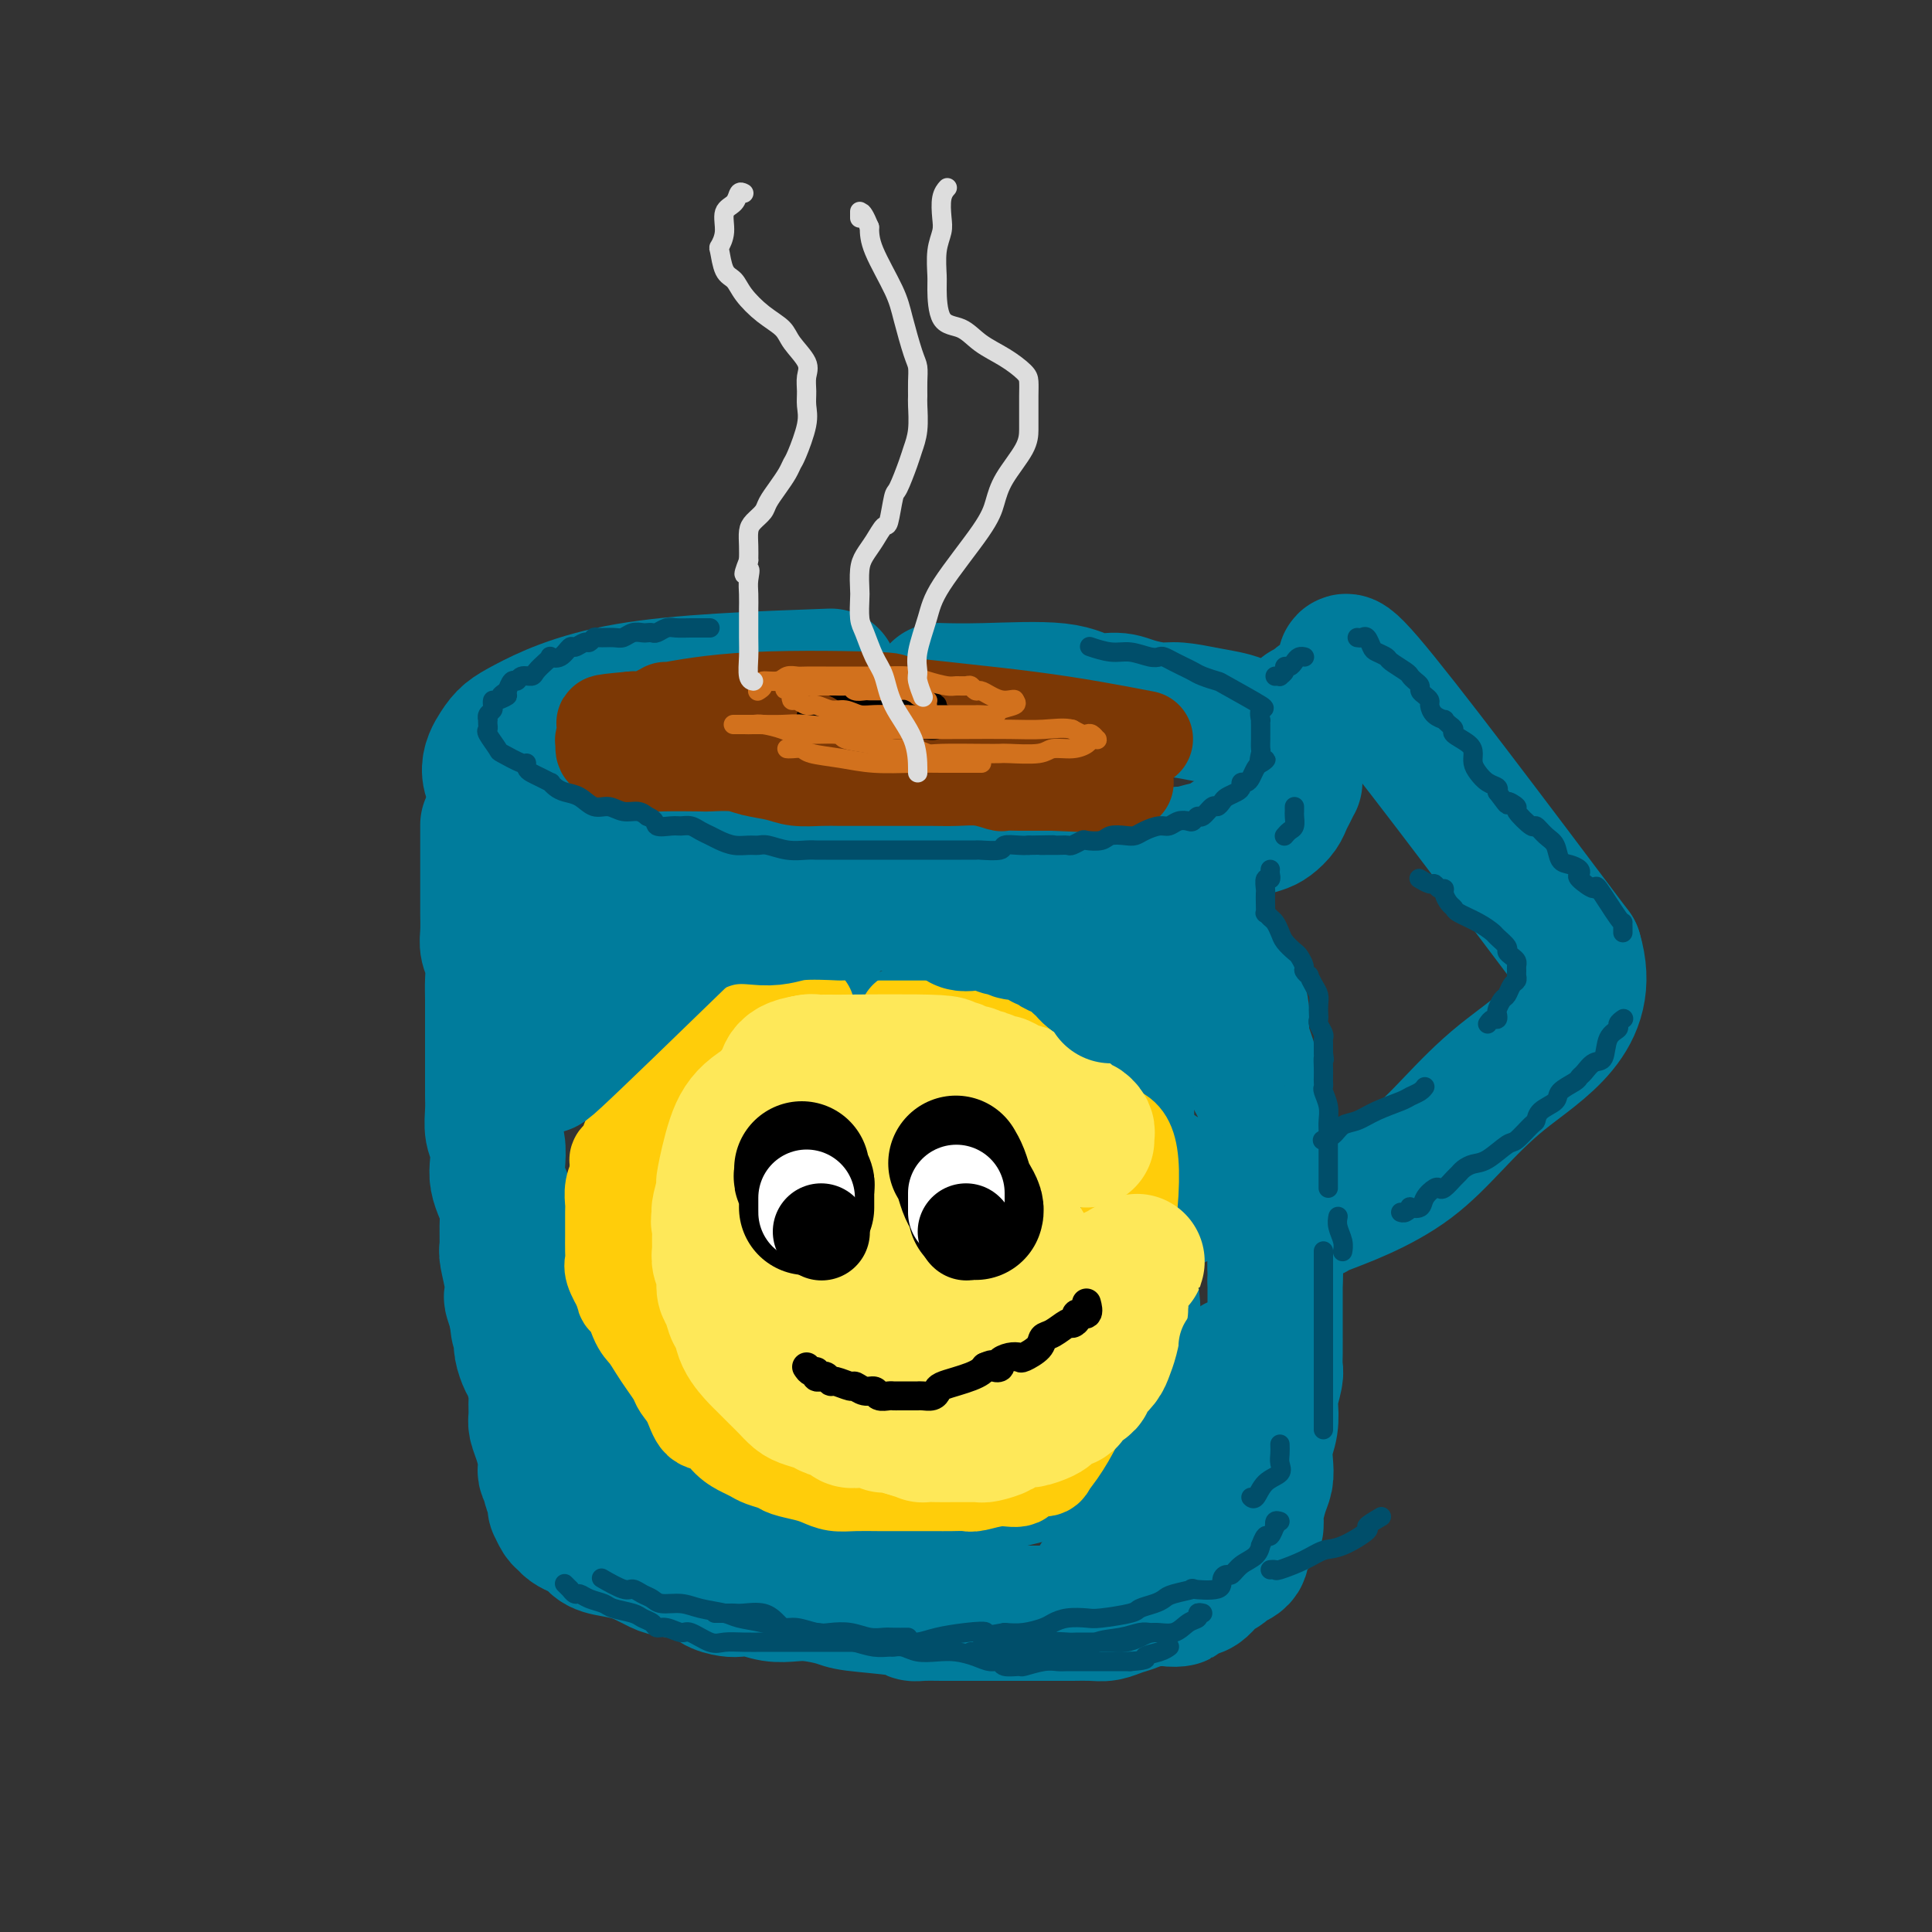 <svg viewBox='0 0 400 400' version='1.1' xmlns='http://www.w3.org/2000/svg' xmlns:xlink='http://www.w3.org/1999/xlink'><rect x="0" y="0" width="400" height="400" fill="#333333" stroke="none"/><g fill='none' stroke='rgb(0,124,156)' stroke-width='28' stroke-linecap='round' stroke-linejoin='round'><path d='M172,140c-15.515,0.558 -31.030,1.116 -42,3c-10.970,1.884 -17.395,5.093 -21,7c-3.605,1.907 -4.389,2.511 -6,5c-1.611,2.489 -4.049,6.862 4,11c8.049,4.138 26.585,8.039 35,10c8.415,1.961 6.707,1.980 5,2'/><path d='M147,178c8.633,2.084 10.215,1.295 11,1c0.785,-0.295 0.773,-0.094 2,0c1.227,0.094 3.691,0.082 6,0c2.309,-0.082 4.461,-0.232 7,0c2.539,0.232 5.463,0.847 9,1c3.537,0.153 7.685,-0.155 11,0c3.315,0.155 5.795,0.775 7,1c1.205,0.225 1.135,0.057 3,0c1.865,-0.057 5.665,-0.001 8,0c2.335,0.001 3.205,-0.052 5,0c1.795,0.052 4.515,0.208 6,0c1.485,-0.208 1.736,-0.782 4,-1c2.264,-0.218 6.541,-0.082 8,0c1.459,0.082 0.101,0.110 1,0c0.899,-0.110 4.056,-0.358 6,-1c1.944,-0.642 2.675,-1.676 3,-2c0.325,-0.324 0.243,0.064 1,0c0.757,-0.064 2.352,-0.581 4,-1c1.648,-0.419 3.347,-0.741 4,-1c0.653,-0.259 0.259,-0.453 1,-1c0.741,-0.547 2.618,-1.445 4,-2c1.382,-0.555 2.268,-0.767 3,-1c0.732,-0.233 1.310,-0.487 2,-1c0.690,-0.513 1.491,-1.286 2,-2c0.509,-0.714 0.725,-1.371 1,-2c0.275,-0.629 0.610,-1.232 1,-2c0.390,-0.768 0.837,-1.701 1,-2c0.163,-0.299 0.044,0.035 0,0c-0.044,-0.035 -0.013,-0.439 0,-1c0.013,-0.561 0.006,-1.281 0,-2'/><path d='M268,159c0.874,-2.423 -0.440,-2.480 -1,-3c-0.560,-0.520 -0.364,-1.501 -1,-2c-0.636,-0.499 -2.103,-0.515 -3,-1c-0.897,-0.485 -1.223,-1.440 -2,-2c-0.777,-0.560 -2.005,-0.724 -3,-1c-0.995,-0.276 -1.757,-0.665 -3,-1c-1.243,-0.335 -2.967,-0.616 -5,-1c-2.033,-0.384 -4.374,-0.871 -6,-1c-1.626,-0.129 -2.537,0.102 -4,0c-1.463,-0.102 -3.480,-0.535 -5,-1c-1.520,-0.465 -2.545,-0.962 -4,-1c-1.455,-0.038 -3.340,0.382 -5,0c-1.660,-0.382 -3.094,-1.566 -7,-2c-3.906,-0.434 -10.282,-0.117 -15,0c-4.718,0.117 -7.776,0.033 -9,0c-1.224,-0.033 -0.612,-0.017 0,0'/><path d='M101,171c0.000,-0.187 0.000,-0.374 0,0c-0.000,0.374 -0.000,1.310 0,2c0.000,0.690 0.000,1.132 0,2c-0.000,0.868 -0.000,2.160 0,3c0.000,0.840 0.000,1.229 0,2c-0.000,0.771 -0.001,1.925 0,3c0.001,1.075 0.004,2.072 0,3c-0.004,0.928 -0.015,1.788 0,3c0.015,1.212 0.057,2.777 0,4c-0.057,1.223 -0.211,2.105 0,3c0.211,0.895 0.789,1.804 1,3c0.211,1.196 0.057,2.680 0,4c-0.057,1.320 -0.015,2.474 0,4c0.015,1.526 0.004,3.422 0,5c-0.004,1.578 -0.002,2.838 0,5c0.002,2.162 0.004,5.224 0,7c-0.004,1.776 -0.015,2.264 0,3c0.015,0.736 0.056,1.719 0,3c-0.056,1.281 -0.208,2.860 0,4c0.208,1.140 0.778,1.841 1,3c0.222,1.159 0.098,2.777 0,4c-0.098,1.223 -0.170,2.051 0,3c0.170,0.949 0.580,2.019 1,3c0.420,0.981 0.848,1.872 1,3c0.152,1.128 0.027,2.491 0,4c-0.027,1.509 0.045,3.162 0,4c-0.045,0.838 -0.205,0.860 0,2c0.205,1.140 0.777,3.398 1,5c0.223,1.602 0.099,2.547 0,3c-0.099,0.453 -0.171,0.415 0,1c0.171,0.585 0.586,1.792 1,3'/><path d='M107,272c0.713,5.787 -0.006,1.254 0,0c0.006,-1.254 0.737,0.770 1,2c0.263,1.230 0.059,1.664 0,2c-0.059,0.336 0.026,0.573 0,1c-0.026,0.427 -0.165,1.044 0,2c0.165,0.956 0.633,2.252 1,3c0.367,0.748 0.634,0.948 1,2c0.366,1.052 0.833,2.955 1,4c0.167,1.045 0.034,1.232 0,2c-0.034,0.768 0.030,2.118 0,3c-0.030,0.882 -0.152,1.296 0,2c0.152,0.704 0.580,1.699 1,3c0.420,1.301 0.831,2.908 1,4c0.169,1.092 0.097,1.668 0,2c-0.097,0.332 -0.218,0.422 0,1c0.218,0.578 0.776,1.646 1,2c0.224,0.354 0.113,-0.006 0,0c-0.113,0.006 -0.227,0.378 0,1c0.227,0.622 0.796,1.494 1,2c0.204,0.506 0.044,0.646 0,1c-0.044,0.354 0.029,0.921 0,1c-0.029,0.079 -0.160,-0.329 0,0c0.160,0.329 0.609,1.397 1,2c0.391,0.603 0.722,0.743 1,1c0.278,0.257 0.503,0.632 1,1c0.497,0.368 1.266,0.728 2,1c0.734,0.272 1.434,0.454 2,1c0.566,0.546 0.999,1.455 2,2c1.001,0.545 2.572,0.727 4,1c1.428,0.273 2.714,0.636 4,1'/><path d='M132,322c3.287,1.639 3.503,1.735 4,2c0.497,0.265 1.273,0.698 3,1c1.727,0.302 4.404,0.472 6,1c1.596,0.528 2.110,1.413 3,2c0.890,0.587 2.156,0.875 3,1c0.844,0.125 1.266,0.085 2,0c0.734,-0.085 1.779,-0.216 3,0c1.221,0.216 2.617,0.779 4,1c1.383,0.221 2.752,0.100 4,0c1.248,-0.100 2.376,-0.181 4,0c1.624,0.181 3.746,0.623 5,1c1.254,0.377 1.641,0.690 4,1c2.359,0.310 6.692,0.619 9,1c2.308,0.381 2.592,0.834 3,1c0.408,0.166 0.940,0.044 2,0c1.060,-0.044 2.647,-0.012 4,0c1.353,0.012 2.473,0.003 4,0c1.527,-0.003 3.462,-0.001 5,0c1.538,0.001 2.677,0.000 4,0c1.323,-0.000 2.828,0.000 4,0c1.172,-0.000 2.011,-0.000 3,0c0.989,0.000 2.127,0.001 3,0c0.873,-0.001 1.483,-0.003 2,0c0.517,0.003 0.943,0.012 2,0c1.057,-0.012 2.744,-0.045 4,0c1.256,0.045 2.080,0.170 3,0c0.920,-0.170 1.937,-0.633 3,-1c1.063,-0.367 2.171,-0.637 3,-1c0.829,-0.363 1.380,-0.818 2,-1c0.620,-0.182 1.310,-0.091 2,0'/><path d='M239,331c8.347,-0.331 4.215,0.343 3,0c-1.215,-0.343 0.485,-1.703 2,-2c1.515,-0.297 2.843,0.467 4,0c1.157,-0.467 2.142,-2.167 3,-3c0.858,-0.833 1.589,-0.800 2,-1c0.411,-0.200 0.503,-0.633 1,-1c0.497,-0.367 1.399,-0.669 2,-1c0.601,-0.331 0.900,-0.693 1,-1c0.100,-0.307 0.002,-0.560 0,-1c-0.002,-0.440 0.091,-1.068 0,-1c-0.091,0.068 -0.365,0.831 0,0c0.365,-0.831 1.368,-3.254 2,-4c0.632,-0.746 0.891,0.187 1,0c0.109,-0.187 0.068,-1.494 0,-2c-0.068,-0.506 -0.163,-0.210 0,-1c0.163,-0.790 0.583,-2.664 1,-4c0.417,-1.336 0.830,-2.134 1,-3c0.170,-0.866 0.097,-1.801 0,-3c-0.097,-1.199 -0.218,-2.661 0,-4c0.218,-1.339 0.776,-2.556 1,-4c0.224,-1.444 0.112,-3.114 0,-4c-0.112,-0.886 -0.226,-0.987 0,-2c0.226,-1.013 0.793,-2.940 1,-4c0.207,-1.060 0.056,-1.255 0,-2c-0.056,-0.745 -0.015,-2.039 0,-3c0.015,-0.961 0.004,-1.587 0,-3c-0.004,-1.413 -0.001,-3.611 0,-5c0.001,-1.389 0.000,-1.968 0,-3c-0.000,-1.032 -0.000,-2.516 0,-4'/><path d='M264,265c0.309,-6.543 0.083,-2.400 0,-2c-0.083,0.400 -0.021,-2.944 0,-5c0.021,-2.056 0.002,-2.823 0,-4c-0.002,-1.177 0.015,-2.765 0,-4c-0.015,-1.235 -0.061,-2.118 0,-3c0.061,-0.882 0.228,-1.765 0,-3c-0.228,-1.235 -0.853,-2.824 -1,-4c-0.147,-1.176 0.183,-1.938 0,-3c-0.183,-1.062 -0.880,-2.422 -1,-4c-0.120,-1.578 0.336,-3.374 0,-5c-0.336,-1.626 -1.463,-3.084 -2,-4c-0.537,-0.916 -0.484,-1.292 -1,-3c-0.516,-1.708 -1.602,-4.750 -2,-6c-0.398,-1.250 -0.110,-0.708 0,-1c0.110,-0.292 0.041,-1.417 0,-2c-0.041,-0.583 -0.054,-0.622 0,-1c0.054,-0.378 0.175,-1.093 0,-2c-0.175,-0.907 -0.646,-2.005 -1,-3c-0.354,-0.995 -0.590,-1.885 -1,-3c-0.410,-1.115 -0.995,-2.454 -2,-4c-1.005,-1.546 -2.430,-3.299 -3,-4c-0.570,-0.701 -0.285,-0.351 0,0'/><path d='M240,190c-0.565,0.875 -1.129,1.750 -2,3c-0.871,1.250 -2.047,2.874 -3,4c-0.953,1.126 -1.683,1.754 -2,3c-0.317,1.246 -0.221,3.109 0,16c0.221,12.891 0.568,36.811 1,47c0.432,10.189 0.951,6.648 0,10c-0.951,3.352 -3.371,13.597 -4,18c-0.629,4.403 0.532,2.964 0,3c-0.532,0.036 -2.759,1.548 -1,4c1.759,2.452 7.502,5.843 -2,3c-9.502,-2.843 -34.251,-11.922 -59,-21'/><path d='M168,280c-9.833,-3.500 -4.917,-1.750 0,0'/><path d='M145,210c-1.547,3.027 -3.095,6.054 -4,9c-0.905,2.946 -1.169,5.812 -3,12c-1.831,6.188 -5.229,15.697 -7,24c-1.771,8.303 -1.915,15.401 -2,20c-0.085,4.599 -0.112,6.699 0,9c0.112,2.301 0.363,4.801 1,6c0.637,1.199 1.660,1.095 2,1c0.340,-0.095 -0.002,-0.180 0,0c0.002,0.180 0.347,0.625 1,0c0.653,-0.625 1.615,-2.322 2,-3c0.385,-0.678 0.192,-0.339 0,0'/><path d='M141,207c-0.257,1.302 -0.514,2.604 0,5c0.514,2.396 1.798,5.885 3,10c1.202,4.115 2.322,8.854 3,15c0.678,6.146 0.913,13.697 1,17c0.087,3.303 0.027,2.357 0,3c-0.027,0.643 -0.021,2.875 0,4c0.021,1.125 0.058,1.141 0,1c-0.058,-0.141 -0.212,-0.441 0,-2c0.212,-1.559 0.789,-4.377 1,-8c0.211,-3.623 0.057,-8.052 0,-11c-0.057,-2.948 -0.016,-4.414 0,-5c0.016,-0.586 0.008,-0.293 0,0'/><path d='M138,199c40.333,16.250 80.667,32.500 97,41c16.333,8.500 8.667,9.250 1,10'/><path d='M236,250c0.167,1.667 0.083,0.833 0,0'/><path d='M233,289c-3.652,3.656 -7.303,7.312 -9,9c-1.697,1.688 -1.439,1.409 -2,2c-0.561,0.591 -1.941,2.053 -3,3c-1.059,0.947 -1.797,1.378 -4,2c-2.203,0.622 -5.872,1.435 -8,2c-2.128,0.565 -2.717,0.882 -4,1c-1.283,0.118 -3.260,0.035 -4,0c-0.740,-0.035 -0.243,-0.024 -1,0c-0.757,0.024 -2.768,0.059 -4,0c-1.232,-0.059 -1.685,-0.212 -4,0c-2.315,0.212 -6.493,0.788 -9,1c-2.507,0.212 -3.345,0.059 -5,0c-1.655,-0.059 -4.129,-0.023 -6,0c-1.871,0.023 -3.140,0.033 -5,0c-1.860,-0.033 -4.311,-0.111 -6,0c-1.689,0.111 -2.616,0.410 -4,0c-1.384,-0.410 -3.225,-1.529 -5,-2c-1.775,-0.471 -3.485,-0.293 -5,-1c-1.515,-0.707 -2.837,-2.298 -4,-3c-1.163,-0.702 -2.168,-0.514 -3,-1c-0.832,-0.486 -1.491,-1.646 -2,-2c-0.509,-0.354 -0.868,0.097 -1,0c-0.132,-0.097 -0.038,-0.742 0,-1c0.038,-0.258 0.019,-0.129 0,0'/><path d='M266,153c0.083,0.021 0.166,0.041 0,0c-0.166,-0.041 -0.582,-0.144 0,-1c0.582,-0.856 2.163,-2.467 3,-3c0.837,-0.533 0.931,0.011 1,0c0.069,-0.011 0.111,-0.576 0,-1c-0.111,-0.424 -0.377,-0.708 0,-1c0.377,-0.292 1.397,-0.593 2,-1c0.603,-0.407 0.787,-0.920 1,-1c0.213,-0.080 0.453,0.273 1,0c0.547,-0.273 1.401,-1.173 2,-2c0.599,-0.827 0.944,-1.583 2,-1c1.056,0.583 2.823,2.503 2,0c-0.823,-2.503 -4.235,-9.429 3,-1c7.235,8.429 25.118,32.215 43,56'/><path d='M326,197c4.121,13.601 -7.075,19.605 -15,26c-7.925,6.395 -12.579,13.181 -19,18c-6.421,4.819 -14.610,7.670 -18,9c-3.390,1.330 -1.981,1.140 -2,1c-0.019,-0.140 -1.467,-0.230 -2,0c-0.533,0.230 -0.152,0.780 0,1c0.152,0.220 0.076,0.110 0,0'/></g>
<g fill='none' stroke='rgb(124,56,5)' stroke-width='20' stroke-linecap='round' stroke-linejoin='round'><path d='M237,153c-7.176,-1.377 -14.352,-2.753 -24,-4c-9.648,-1.247 -21.767,-2.363 -26,-3c-4.233,-0.637 -0.580,-0.795 -5,-1c-4.420,-0.205 -16.913,-0.458 -26,0c-9.087,0.458 -14.767,1.625 -17,2c-2.233,0.375 -1.018,-0.043 -1,0c0.018,0.043 -1.160,0.548 -2,1c-0.840,0.452 -1.342,0.853 -2,1c-0.658,0.147 -1.474,0.042 -2,0c-0.526,-0.042 -0.763,-0.021 -1,0'/><path d='M131,149c-8.813,0.781 -5.346,0.734 -4,1c1.346,0.266 0.571,0.845 0,1c-0.571,0.155 -0.938,-0.113 -1,0c-0.062,0.113 0.181,0.607 0,1c-0.181,0.393 -0.785,0.684 -1,1c-0.215,0.316 -0.041,0.658 0,1c0.041,0.342 -0.050,0.684 0,1c0.050,0.316 0.241,0.607 1,1c0.759,0.393 2.085,0.890 3,1c0.915,0.110 1.418,-0.166 2,0c0.582,0.166 1.244,0.776 2,1c0.756,0.224 1.607,0.063 4,0c2.393,-0.063 6.328,-0.028 8,0c1.672,0.028 1.082,0.050 2,0c0.918,-0.050 3.344,-0.171 5,0c1.656,0.171 2.543,0.634 4,1c1.457,0.366 3.484,0.634 5,1c1.516,0.366 2.523,0.830 4,1c1.477,0.170 3.426,0.046 5,0c1.574,-0.046 2.773,-0.012 4,0c1.227,0.012 2.484,0.004 4,0c1.516,-0.004 3.293,-0.002 5,0c1.707,0.002 3.344,0.004 5,0c1.656,-0.004 3.331,-0.015 5,0c1.669,0.015 3.333,0.057 5,0c1.667,-0.057 3.336,-0.211 5,0c1.664,0.211 3.321,0.789 4,1c0.679,0.211 0.378,0.057 1,0c0.622,-0.057 2.168,-0.015 3,0c0.832,0.015 0.952,0.004 2,0c1.048,-0.004 3.024,-0.002 5,0'/><path d='M218,162c13.705,0.619 5.469,0.166 3,0c-2.469,-0.166 0.831,-0.044 3,0c2.169,0.044 3.208,0.012 4,0c0.792,-0.012 1.336,-0.003 2,0c0.664,0.003 1.448,0.001 2,0c0.552,-0.001 0.872,-0.000 1,0c0.128,0.000 0.064,0.000 0,0'/></g>
<g fill='none' stroke='rgb(255,205,10)' stroke-width='20' stroke-linecap='round' stroke-linejoin='round'><path d='M167,209c-0.950,0.097 -1.900,0.194 -2,0c-0.100,-0.194 0.649,-0.680 -2,0c-2.649,0.680 -8.696,2.524 -14,5c-5.304,2.476 -9.865,5.583 -13,10c-3.135,4.417 -4.844,10.145 -6,13c-1.156,2.855 -1.760,2.838 -2,3c-0.240,0.162 -0.117,0.502 0,1c0.117,0.498 0.227,1.153 0,2c-0.227,0.847 -0.793,1.885 -1,3c-0.207,1.115 -0.056,2.309 0,3c0.056,0.691 0.015,0.881 0,2c-0.015,1.119 -0.006,3.166 0,4c0.006,0.834 0.007,0.456 0,1c-0.007,0.544 -0.023,2.012 0,3c0.023,0.988 0.083,1.497 0,2c-0.083,0.503 -0.309,1.001 0,2c0.309,0.999 1.155,2.500 2,4'/><path d='M129,267c0.440,3.210 0.540,0.736 1,1c0.460,0.264 1.279,3.268 2,5c0.721,1.732 1.344,2.193 2,3c0.656,0.807 1.345,1.961 2,3c0.655,1.039 1.277,1.964 2,3c0.723,1.036 1.548,2.184 2,3c0.452,0.816 0.533,1.300 1,2c0.467,0.700 1.322,1.616 2,3c0.678,1.384 1.179,3.235 2,4c0.821,0.765 1.962,0.442 3,1c1.038,0.558 1.973,1.995 3,3c1.027,1.005 2.146,1.579 3,2c0.854,0.421 1.443,0.690 2,1c0.557,0.310 1.083,0.660 2,1c0.917,0.340 2.226,0.669 3,1c0.774,0.331 1.013,0.663 2,1c0.987,0.337 2.721,0.679 4,1c1.279,0.321 2.104,0.622 3,1c0.896,0.378 1.863,0.833 3,1c1.137,0.167 2.443,0.045 4,0c1.557,-0.045 3.366,-0.012 5,0c1.634,0.012 3.093,0.004 5,0c1.907,-0.004 4.263,-0.006 6,0c1.737,0.006 2.854,0.018 4,0c1.146,-0.018 2.322,-0.065 3,0c0.678,0.065 0.857,0.242 2,0c1.143,-0.242 3.248,-0.905 5,-1c1.752,-0.095 3.150,0.377 4,0c0.850,-0.377 1.152,-1.601 2,-2c0.848,-0.399 2.242,0.029 3,0c0.758,-0.029 0.879,-0.514 1,-1'/><path d='M217,303c10.917,-12.619 16.208,-42.167 17,-56c0.792,-13.833 -2.917,-11.952 -6,-13c-3.083,-1.048 -5.542,-5.024 -8,-9'/><path d='M220,225c-5.085,-5.426 -10.799,-7.990 -16,-10c-5.201,-2.010 -9.889,-3.467 -12,-4c-2.111,-0.533 -1.645,-0.144 -2,0c-0.355,0.144 -1.530,0.041 -2,0c-0.470,-0.041 -0.235,-0.021 0,0'/></g>
<g fill='none' stroke='rgb(254,232,89)' stroke-width='28' stroke-linecap='round' stroke-linejoin='round'><path d='M225,236c-0.027,-0.341 -0.053,-0.683 0,-1c0.053,-0.317 0.187,-0.611 0,-1c-0.187,-0.389 -0.693,-0.873 -1,-1c-0.307,-0.127 -0.413,0.103 -1,0c-0.587,-0.103 -1.654,-0.539 -2,-1c-0.346,-0.461 0.028,-0.946 0,-1c-0.028,-0.054 -0.458,0.323 -1,0c-0.542,-0.323 -1.196,-1.344 -2,-2c-0.804,-0.656 -1.759,-0.946 -2,-1c-0.241,-0.054 0.231,0.126 0,0c-0.231,-0.126 -1.165,-0.560 -2,-1c-0.835,-0.440 -1.571,-0.887 -2,-1c-0.429,-0.113 -0.553,0.109 -1,0c-0.447,-0.109 -1.218,-0.550 -2,-1c-0.782,-0.450 -1.574,-0.909 -2,-1c-0.426,-0.091 -0.486,0.187 -1,0c-0.514,-0.187 -1.482,-0.839 -2,-1c-0.518,-0.161 -0.585,0.168 -1,0c-0.415,-0.168 -1.177,-0.833 -2,-1c-0.823,-0.167 -1.707,0.165 -2,0c-0.293,-0.165 0.004,-0.828 -1,-1c-1.004,-0.172 -3.309,0.146 -3,0c0.309,-0.146 3.231,-0.756 -1,-1c-4.231,-0.244 -15.616,-0.122 -27,0'/><path d='M167,220c-5.620,0.738 -4.172,3.084 -5,5c-0.828,1.916 -3.934,3.403 -6,5c-2.066,1.597 -3.093,3.304 -4,6c-0.907,2.696 -1.693,6.383 -2,8c-0.307,1.617 -0.134,1.165 0,1c0.134,-0.165 0.228,-0.045 0,1c-0.228,1.045 -0.780,3.013 -1,4c-0.220,0.987 -0.110,0.994 0,1'/><path d='M149,251c-0.464,2.727 -0.124,2.044 0,2c0.124,-0.044 0.034,0.551 0,1c-0.034,0.449 -0.010,0.753 0,1c0.010,0.247 0.006,0.436 0,1c-0.006,0.564 -0.016,1.502 0,2c0.016,0.498 0.056,0.557 0,1c-0.056,0.443 -0.208,1.272 0,2c0.208,0.728 0.777,1.355 1,2c0.223,0.645 0.102,1.308 0,2c-0.102,0.692 -0.184,1.412 0,2c0.184,0.588 0.635,1.044 1,2c0.365,0.956 0.646,2.412 1,3c0.354,0.588 0.781,0.308 1,1c0.219,0.692 0.229,2.356 1,4c0.771,1.644 2.304,3.269 3,4c0.696,0.731 0.557,0.567 1,1c0.443,0.433 1.468,1.464 2,2c0.532,0.536 0.569,0.577 1,1c0.431,0.423 1.255,1.227 2,2c0.745,0.773 1.412,1.516 2,2c0.588,0.484 1.099,0.708 2,1c0.901,0.292 2.194,0.653 3,1c0.806,0.347 1.125,0.680 2,1c0.875,0.320 2.305,0.626 3,1c0.695,0.374 0.656,0.818 1,1c0.344,0.182 1.070,0.104 2,0c0.930,-0.104 2.064,-0.234 3,0c0.936,0.234 1.675,0.832 2,1c0.325,0.168 0.236,-0.095 1,0c0.764,0.095 2.382,0.547 4,1'/><path d='M188,296c4.099,1.309 2.846,1.083 3,1c0.154,-0.083 1.715,-0.022 3,0c1.285,0.022 2.292,0.007 3,0c0.708,-0.007 1.115,-0.005 2,0c0.885,0.005 2.249,0.013 3,0c0.751,-0.013 0.891,-0.046 1,0c0.109,0.046 0.188,0.171 1,0c0.812,-0.171 2.357,-0.637 3,-1c0.643,-0.363 0.384,-0.622 1,-1c0.616,-0.378 2.108,-0.875 3,-1c0.892,-0.125 1.183,0.121 2,0c0.817,-0.121 2.160,-0.609 3,-1c0.840,-0.391 1.178,-0.686 1,-1c-0.178,-0.314 -0.871,-0.647 0,-1c0.871,-0.353 3.305,-0.725 4,-1c0.695,-0.275 -0.348,-0.454 0,-1c0.348,-0.546 2.086,-1.459 3,-2c0.914,-0.541 1.004,-0.711 1,-1c-0.004,-0.289 -0.103,-0.698 0,-1c0.103,-0.302 0.409,-0.497 1,-1c0.591,-0.503 1.469,-1.316 2,-2c0.531,-0.684 0.716,-1.241 1,-2c0.284,-0.759 0.667,-1.719 1,-3c0.333,-1.281 0.616,-2.883 1,-4c0.384,-1.117 0.867,-1.751 1,-2c0.133,-0.249 -0.086,-0.114 0,-1c0.086,-0.886 0.477,-2.794 0,-4c-0.477,-1.206 -1.821,-1.709 0,-3c1.821,-1.291 6.806,-3.369 0,0c-6.806,3.369 -25.403,12.184 -44,21'/><path d='M188,284c0.894,3.255 25.129,0.892 28,-11c2.871,-11.892 -15.622,-33.314 -28,-35c-12.378,-1.686 -18.641,16.364 -19,25c-0.359,8.636 5.186,7.857 8,8c2.814,0.143 2.898,1.208 4,2c1.102,0.792 3.224,1.310 4,2c0.776,0.690 0.208,1.554 0,1c-0.208,-0.554 -0.056,-2.524 0,-4c0.056,-1.476 0.015,-2.459 0,-4c-0.015,-1.541 -0.004,-3.640 0,-5c0.004,-1.360 0.001,-1.982 0,-3c-0.001,-1.018 -0.000,-2.434 0,-3c0.000,-0.566 0.000,-0.283 0,0'/><path d='M184,255c-0.789,-0.025 -1.578,-0.051 -3,0c-1.422,0.051 -3.478,0.177 -5,1c-1.522,0.823 -2.511,2.342 -4,4c-1.489,1.658 -3.479,3.453 -5,5c-1.521,1.547 -2.572,2.845 -3,4c-0.428,1.155 -0.234,2.166 0,3c0.234,0.834 0.508,1.489 1,2c0.492,0.511 1.202,0.877 2,1c0.798,0.123 1.682,0.001 4,0c2.318,-0.001 6.069,0.119 9,0c2.931,-0.119 5.043,-0.475 8,-1c2.957,-0.525 6.758,-1.218 10,-2c3.242,-0.782 5.926,-1.652 7,-2c1.074,-0.348 0.537,-0.174 0,0'/><path d='M207,230c-0.360,-0.298 -0.720,-0.595 -1,-1c-0.280,-0.405 -0.480,-0.917 -1,-1c-0.520,-0.083 -1.359,0.262 -2,0c-0.641,-0.262 -1.083,-1.132 -2,-2c-0.917,-0.868 -2.310,-1.735 -3,-2c-0.690,-0.265 -0.679,0.072 -1,0c-0.321,-0.072 -0.974,-0.555 -2,-1c-1.026,-0.445 -2.426,-0.854 -4,-1c-1.574,-0.146 -3.324,-0.029 -5,0c-1.676,0.029 -3.279,-0.031 -5,0c-1.721,0.031 -3.560,0.152 -5,0c-1.440,-0.152 -2.481,-0.578 -3,-1c-0.519,-0.422 -0.514,-0.838 -1,-1c-0.486,-0.162 -1.461,-0.068 -2,0c-0.539,0.068 -0.642,0.110 -1,0c-0.358,-0.110 -0.972,-0.371 -2,0c-1.028,0.371 -2.469,1.376 -4,3c-1.531,1.624 -3.153,3.868 -4,5c-0.847,1.132 -0.920,1.151 -2,3c-1.080,1.849 -3.166,5.528 -4,7c-0.834,1.472 -0.417,0.736 0,0'/></g>
<g fill='none' stroke='rgb(0,124,156)' stroke-width='28' stroke-linecap='round' stroke-linejoin='round'><path d='M124,185c-0.422,-0.089 -0.844,-0.178 -1,0c-0.156,0.178 -0.045,0.622 0,1c0.045,0.378 0.026,0.688 0,1c-0.026,0.312 -0.057,0.625 0,1c0.057,0.375 0.204,0.811 0,1c-0.204,0.189 -0.757,0.131 -1,0c-0.243,-0.131 -0.174,-0.335 0,0c0.174,0.335 0.453,1.208 0,2c-0.453,0.792 -1.638,1.504 -2,2c-0.362,0.496 0.099,0.776 0,1c-0.099,0.224 -0.758,0.392 -1,1c-0.242,0.608 -0.069,1.654 0,2c0.069,0.346 0.033,-0.010 0,0c-0.033,0.010 -0.061,0.384 0,1c0.061,0.616 0.213,1.474 0,2c-0.213,0.526 -0.792,0.721 -1,1c-0.208,0.279 -0.045,0.642 0,1c0.045,0.358 -0.026,0.712 0,1c0.026,0.288 0.151,0.511 0,1c-0.151,0.489 -0.576,1.245 -1,2c-0.424,0.755 -0.846,1.508 -1,2c-0.154,0.492 -0.041,0.723 0,1c0.041,0.277 0.011,0.599 0,1c-0.011,0.401 -0.003,0.881 0,1c0.003,0.119 0.001,-0.123 0,0c-0.001,0.123 -0.000,0.610 0,1c0.000,0.390 0.000,0.683 0,1c-0.000,0.317 -0.000,0.659 0,1'/><path d='M116,214c-1.470,4.671 -1.146,1.849 -1,1c0.146,-0.849 0.114,0.275 0,1c-0.114,0.725 -0.309,1.050 0,1c0.309,-0.050 1.122,-0.475 0,1c-1.122,1.475 -4.178,4.850 0,1c4.178,-3.850 15.589,-14.925 27,-26'/><path d='M142,193c7.520,-4.332 12.818,-3.161 16,-3c3.182,0.161 4.246,-0.689 7,-1c2.754,-0.311 7.198,-0.083 9,0c1.802,0.083 0.963,0.022 1,0c0.037,-0.022 0.949,-0.006 2,0c1.051,0.006 2.239,0.002 3,0c0.761,-0.002 1.094,-0.000 2,0c0.906,0.000 2.385,0.000 3,0c0.615,-0.000 0.367,-0.000 1,0c0.633,0.000 2.148,0.000 3,0c0.852,-0.000 1.043,-0.000 1,0c-0.043,0.000 -0.319,0.000 0,0c0.319,-0.000 1.234,-0.000 2,0c0.766,0.000 1.383,0.000 2,0'/><path d='M194,189c8.093,-0.586 2.325,-0.052 1,0c-1.325,0.052 1.794,-0.378 3,0c1.206,0.378 0.499,1.564 1,2c0.501,0.436 2.210,0.120 3,0c0.790,-0.120 0.659,-0.046 1,0c0.341,0.046 1.152,0.064 2,0c0.848,-0.064 1.731,-0.210 2,0c0.269,0.210 -0.078,0.774 0,1c0.078,0.226 0.580,0.113 1,0c0.420,-0.113 0.756,-0.226 1,0c0.244,0.226 0.394,0.792 1,1c0.606,0.208 1.668,0.060 2,0c0.332,-0.060 -0.065,-0.031 0,0c0.065,0.031 0.591,0.065 1,0c0.409,-0.065 0.701,-0.228 1,0c0.299,0.228 0.604,0.849 1,1c0.396,0.151 0.882,-0.167 1,0c0.118,0.167 -0.134,0.818 0,1c0.134,0.182 0.652,-0.106 1,0c0.348,0.106 0.527,0.607 1,1c0.473,0.393 1.241,0.680 2,1c0.759,0.320 1.510,0.673 2,1c0.490,0.327 0.719,0.626 1,1c0.281,0.374 0.614,0.821 1,1c0.386,0.179 0.825,0.089 1,0c0.175,-0.089 0.086,-0.178 0,0c-0.086,0.178 -0.167,0.622 0,1c0.167,0.378 0.584,0.689 1,1'/><path d='M226,202c1.823,1.148 0.880,0.019 1,0c0.120,-0.019 1.301,1.072 2,2c0.699,0.928 0.914,1.694 1,2c0.086,0.306 0.043,0.153 0,0'/></g>
<g fill='none' stroke='rgb(0,124,156)' stroke-width='20' stroke-linecap='round' stroke-linejoin='round'><path d='M224,325c-0.074,0.024 -0.147,0.047 0,0c0.147,-0.047 0.516,-0.166 1,-1c0.484,-0.834 1.083,-2.385 2,-3c0.917,-0.615 2.153,-0.295 3,-1c0.847,-0.705 1.305,-2.436 2,-3c0.695,-0.564 1.627,0.039 2,0c0.373,-0.039 0.187,-0.721 0,-1c-0.187,-0.279 -0.373,-0.157 0,0c0.373,0.157 1.307,0.348 2,0c0.693,-0.348 1.145,-1.233 2,-2c0.855,-0.767 2.113,-1.414 3,-2c0.887,-0.586 1.403,-1.112 2,-2c0.597,-0.888 1.273,-2.140 2,-3c0.727,-0.860 1.504,-1.330 2,-2c0.496,-0.670 0.711,-1.542 1,-2c0.289,-0.458 0.651,-0.503 1,-1c0.349,-0.497 0.686,-1.446 1,-2c0.314,-0.554 0.605,-0.712 1,-1c0.395,-0.288 0.894,-0.707 1,-1c0.106,-0.293 -0.182,-0.460 0,-1c0.182,-0.540 0.833,-1.454 1,-2c0.167,-0.546 -0.151,-0.725 0,-1c0.151,-0.275 0.773,-0.646 1,-1c0.227,-0.354 0.061,-0.690 0,-1c-0.061,-0.310 -0.016,-0.592 0,-1c0.016,-0.408 0.004,-0.940 0,-1c-0.004,-0.060 -0.001,0.351 0,0c0.001,-0.351 0.000,-1.465 0,-2c-0.000,-0.535 -0.000,-0.490 0,-1c0.000,-0.510 0.000,-1.574 0,-2c-0.000,-0.426 -0.000,-0.213 0,0'/><path d='M254,285c1.083,-3.745 0.290,-3.107 0,-3c-0.290,0.107 -0.078,-0.317 0,-1c0.078,-0.683 0.022,-1.624 0,-2c-0.022,-0.376 -0.011,-0.188 0,0'/></g>
<g fill='none' stroke='rgb(0,0,0)' stroke-width='28' stroke-linecap='round' stroke-linejoin='round'><path d='M166,242c0.030,0.331 0.061,0.663 0,1c-0.061,0.337 -0.212,0.681 0,1c0.212,0.319 0.789,0.614 1,1c0.211,0.386 0.057,0.864 0,1c-0.057,0.136 -0.015,-0.068 0,0c0.015,0.068 0.004,0.410 0,1c-0.004,0.590 -0.001,1.428 0,2c0.001,0.572 0.000,0.878 0,1c-0.000,0.122 -0.000,0.061 0,0'/><path d='M198,241c-0.089,-0.148 -0.178,-0.296 0,0c0.178,0.296 0.622,1.036 1,2c0.378,0.964 0.690,2.153 1,3c0.310,0.847 0.619,1.351 1,2c0.381,0.649 0.833,1.444 1,2c0.167,0.556 0.048,0.873 0,1c-0.048,0.127 -0.024,0.063 0,0'/></g>
<g fill='none' stroke='rgb(255,255,255)' stroke-width='20' stroke-linecap='round' stroke-linejoin='round'><path d='M167,248c0.000,0.299 0.000,0.598 0,1c0.000,0.402 0.000,0.906 0,1c0.000,0.094 0.000,-0.222 0,0c0.000,0.222 0.000,0.983 0,1c0.000,0.017 -0.000,-0.709 0,-1c0.000,-0.291 0.000,-0.145 0,0'/><path d='M198,247c0.000,0.332 0.000,0.663 0,1c0.000,0.337 0.000,0.678 0,1c0.000,0.322 0.000,0.625 0,1c0.000,0.375 0.000,0.821 0,1c0.000,0.179 0.000,0.089 0,0'/></g>
<g fill='none' stroke='rgb(0,0,0)' stroke-width='20' stroke-linecap='round' stroke-linejoin='round'><path d='M170,255c0.000,0.000 0.100,0.100 0.1,0.1'/><path d='M200,255c0.000,0.000 0.100,0.100 0.1,0.1'/></g>
<g fill='none' stroke='rgb(0,0,0)' stroke-width='6' stroke-linecap='round' stroke-linejoin='round'><path d='M167,283c0.303,0.452 0.606,0.905 1,1c0.394,0.095 0.880,-0.167 1,0c0.120,0.167 -0.125,0.762 0,1c0.125,0.238 0.618,0.121 1,0c0.382,-0.121 0.651,-0.244 1,0c0.349,0.244 0.779,0.854 1,1c0.221,0.146 0.234,-0.172 1,0c0.766,0.172 2.284,0.834 3,1c0.716,0.166 0.629,-0.166 1,0c0.371,0.166 1.198,0.829 2,1c0.802,0.171 1.577,-0.150 2,0c0.423,0.150 0.494,0.772 1,1c0.506,0.228 1.449,0.061 2,0c0.551,-0.061 0.711,-0.016 1,0c0.289,0.016 0.706,0.004 1,0c0.294,-0.004 0.464,-0.000 1,0c0.536,0.000 1.439,-0.003 2,0c0.561,0.003 0.779,0.012 1,0c0.221,-0.012 0.446,-0.045 1,0c0.554,0.045 1.436,0.167 2,0c0.564,-0.167 0.809,-0.622 1,-1c0.191,-0.378 0.327,-0.679 1,-1c0.673,-0.321 1.881,-0.663 3,-1c1.119,-0.337 2.147,-0.668 3,-1c0.853,-0.332 1.529,-0.666 2,-1c0.471,-0.334 0.735,-0.667 1,-1'/><path d='M204,283c2.088,-0.940 1.806,-0.291 2,0c0.194,0.291 0.862,0.223 1,0c0.138,-0.223 -0.254,-0.601 0,-1c0.254,-0.399 1.153,-0.818 2,-1c0.847,-0.182 1.643,-0.127 2,0c0.357,0.127 0.274,0.328 1,0c0.726,-0.328 2.260,-1.183 3,-2c0.740,-0.817 0.686,-1.595 1,-2c0.314,-0.405 0.996,-0.439 2,-1c1.004,-0.561 2.329,-1.651 3,-2c0.671,-0.349 0.688,0.043 1,0c0.312,-0.043 0.921,-0.520 1,-1c0.079,-0.480 -0.371,-0.964 0,-1c0.371,-0.036 1.561,0.375 2,0c0.439,-0.375 0.125,-1.536 0,-2c-0.125,-0.464 -0.063,-0.232 0,0'/></g>
<g fill='none' stroke='rgb(0,0,0)' stroke-width='4' stroke-linecap='round' stroke-linejoin='round'><path d='M167,148c-0.102,0.414 -0.204,0.828 0,1c0.204,0.172 0.715,0.102 1,0c0.285,-0.102 0.344,-0.238 1,0c0.656,0.238 1.908,0.848 3,1c1.092,0.152 2.023,-0.156 3,0c0.977,0.156 2.001,0.774 3,1c0.999,0.226 1.973,0.061 3,0c1.027,-0.061 2.107,-0.016 3,0c0.893,0.016 1.599,0.004 2,0c0.401,-0.004 0.497,0.001 1,0c0.503,-0.001 1.412,-0.008 2,0c0.588,0.008 0.854,0.030 1,0c0.146,-0.030 0.172,-0.112 1,0c0.828,0.112 2.457,0.418 3,0c0.543,-0.418 -0.001,-1.560 0,-2c0.001,-0.440 0.546,-0.178 1,0c0.454,0.178 0.816,0.273 1,0c0.184,-0.273 0.190,-0.914 0,-1c-0.190,-0.086 -0.576,0.383 -1,0c-0.424,-0.383 -0.887,-1.618 -1,-2c-0.113,-0.382 0.123,0.089 0,0c-0.123,-0.089 -0.607,-0.740 -1,-1c-0.393,-0.260 -0.697,-0.130 -1,0'/><path d='M192,145c-0.860,-0.614 -1.011,-0.151 -1,0c0.011,0.151 0.184,-0.012 0,0c-0.184,0.012 -0.726,0.199 -1,0c-0.274,-0.199 -0.279,-0.785 -1,-1c-0.721,-0.215 -2.156,-0.060 -3,0c-0.844,0.060 -1.095,0.027 -2,0c-0.905,-0.027 -2.463,-0.046 -4,0c-1.537,0.046 -3.051,0.157 -4,0c-0.949,-0.157 -1.332,-0.581 -2,-1c-0.668,-0.419 -1.619,-0.834 -2,-1c-0.381,-0.166 -0.190,-0.083 0,0'/></g>
<g fill='none' stroke='rgb(210,113,29)' stroke-width='4' stroke-linecap='round' stroke-linejoin='round'><path d='M192,146c-0.021,-0.452 -0.043,-0.905 0,-1c0.043,-0.095 0.149,0.167 0,0c-0.149,-0.167 -0.554,-0.763 -1,-1c-0.446,-0.237 -0.931,-0.116 -1,0c-0.069,0.116 0.280,0.227 0,0c-0.280,-0.227 -1.188,-0.793 -2,-1c-0.812,-0.207 -1.527,-0.055 -2,0c-0.473,0.055 -0.705,0.015 -1,0c-0.295,-0.015 -0.652,-0.004 -1,0c-0.348,0.004 -0.685,0.001 -1,0c-0.315,-0.001 -0.608,-0.001 -1,0c-0.392,0.001 -0.882,0.001 -1,0c-0.118,-0.001 0.137,-0.004 0,0c-0.137,0.004 -0.666,0.015 -1,0c-0.334,-0.015 -0.475,-0.057 -1,0c-0.525,0.057 -1.436,0.211 -2,0c-0.564,-0.211 -0.781,-0.789 -1,-1c-0.219,-0.211 -0.439,-0.057 -1,0c-0.561,0.057 -1.463,0.015 -2,0c-0.537,-0.015 -0.708,-0.004 -1,0c-0.292,0.004 -0.703,0.001 -1,0c-0.297,-0.001 -0.479,-0.001 -1,0c-0.521,0.001 -1.380,0.003 -2,0c-0.620,-0.003 -1.001,-0.011 -1,0c0.001,0.011 0.385,0.041 0,0c-0.385,-0.041 -1.539,-0.155 -2,0c-0.461,0.155 -0.231,0.577 0,1'/><path d='M165,143c-4.406,-0.507 -1.921,-0.275 -1,0c0.921,0.275 0.276,0.595 0,1c-0.276,0.405 -0.184,0.897 0,1c0.184,0.103 0.461,-0.184 1,0c0.539,0.184 1.341,0.838 2,1c0.659,0.162 1.176,-0.167 2,0c0.824,0.167 1.954,0.829 3,1c1.046,0.171 2.007,-0.150 3,0c0.993,0.150 2.017,0.772 3,1c0.983,0.228 1.924,0.061 3,0c1.076,-0.061 2.286,-0.016 3,0c0.714,0.016 0.933,0.004 1,0c0.067,-0.004 -0.018,-0.001 1,0c1.018,0.001 3.140,0.000 4,0c0.860,-0.000 0.456,-0.000 1,0c0.544,0.000 2.034,0.000 3,0c0.966,-0.000 1.408,-0.000 2,0c0.592,0.000 1.332,0.001 2,0c0.668,-0.001 1.262,-0.003 2,0c0.738,0.003 1.620,0.012 2,0c0.380,-0.012 0.256,-0.045 1,0c0.744,0.045 2.354,0.167 3,0c0.646,-0.167 0.328,-0.622 1,-1c0.672,-0.378 2.335,-0.679 3,-1c0.665,-0.321 0.333,-0.660 0,-1'/><path d='M210,145c0.319,-0.421 -0.885,0.027 -2,0c-1.115,-0.027 -2.143,-0.529 -3,-1c-0.857,-0.471 -1.542,-0.911 -2,-1c-0.458,-0.089 -0.687,0.173 -1,0c-0.313,-0.173 -0.709,-0.781 -1,-1c-0.291,-0.219 -0.477,-0.048 -1,0c-0.523,0.048 -1.383,-0.026 -2,0c-0.617,0.026 -0.992,0.150 -2,0c-1.008,-0.150 -2.650,-0.576 -4,-1c-1.350,-0.424 -2.406,-0.846 -4,-1c-1.594,-0.154 -3.724,-0.041 -5,0c-1.276,0.041 -1.697,0.011 -2,0c-0.303,-0.011 -0.488,-0.003 -1,0c-0.512,0.003 -1.352,0.001 -2,0c-0.648,-0.001 -1.104,0.000 -2,0c-0.896,-0.000 -2.232,-0.001 -3,0c-0.768,0.001 -0.967,0.004 -2,0c-1.033,-0.004 -2.901,-0.016 -4,0c-1.099,0.016 -1.428,0.060 -2,0c-0.572,-0.060 -1.386,-0.222 -2,0c-0.614,0.222 -1.026,0.830 -2,1c-0.974,0.170 -2.508,-0.099 -3,0c-0.492,0.099 0.060,0.565 0,1c-0.060,0.435 -0.731,0.839 -1,1c-0.269,0.161 -0.134,0.081 0,0'/><path d='M153,150c0.229,-0.006 0.458,-0.012 1,0c0.542,0.012 1.396,0.041 2,0c0.604,-0.041 0.957,-0.151 2,0c1.043,0.151 2.778,0.565 4,1c1.222,0.435 1.933,0.891 4,1c2.067,0.109 5.491,-0.130 7,0c1.509,0.130 1.104,0.627 2,1c0.896,0.373 3.092,0.622 5,1c1.908,0.378 3.529,0.886 5,1c1.471,0.114 2.794,-0.166 4,0c1.206,0.166 2.297,0.776 3,1c0.703,0.224 1.018,0.061 3,0c1.982,-0.061 5.632,-0.020 8,0c2.368,0.020 3.456,0.020 4,0c0.544,-0.020 0.545,-0.061 2,0c1.455,0.061 4.365,0.223 6,0c1.635,-0.223 1.997,-0.830 3,-1c1.003,-0.170 2.648,0.099 4,0c1.352,-0.099 2.412,-0.566 3,-1c0.588,-0.434 0.704,-0.834 1,-1c0.296,-0.166 0.771,-0.096 1,0c0.229,0.096 0.213,0.219 0,0c-0.213,-0.219 -0.624,-0.780 -1,-1c-0.376,-0.220 -0.717,-0.098 -1,0c-0.283,0.098 -0.510,0.171 -1,0c-0.490,-0.171 -1.245,-0.585 -2,-1'/><path d='M222,151c-1.519,-0.464 -3.816,-0.125 -6,0c-2.184,0.125 -4.256,0.034 -7,0c-2.744,-0.034 -6.159,-0.013 -9,0c-2.841,0.013 -5.108,0.018 -8,0c-2.892,-0.018 -6.409,-0.057 -9,0c-2.591,0.057 -4.255,0.211 -7,0c-2.745,-0.211 -6.571,-0.789 -9,-1c-2.429,-0.211 -3.460,-0.057 -5,0c-1.540,0.057 -3.588,0.015 -5,0c-1.412,-0.015 -2.188,-0.004 -3,0c-0.812,0.004 -1.661,0.001 -2,0c-0.339,-0.001 -0.170,-0.001 0,0'/><path d='M163,155c-0.059,-0.007 -0.118,-0.013 0,0c0.118,0.013 0.412,0.046 1,0c0.588,-0.046 1.472,-0.170 2,0c0.528,0.170 0.702,0.634 2,1c1.298,0.366 3.719,0.634 6,1c2.281,0.366 4.423,0.830 7,1c2.577,0.170 5.591,0.046 8,0c2.409,-0.046 4.213,-0.012 6,0c1.787,0.012 3.558,0.003 5,0c1.442,-0.003 2.555,-0.001 3,0c0.445,0.001 0.223,0.000 0,0'/></g>
<g fill='none' stroke='rgb(221,221,221)' stroke-width='4' stroke-linecap='round' stroke-linejoin='round'><path d='M154,40c-0.372,-0.192 -0.744,-0.384 -1,0c-0.256,0.384 -0.395,1.343 -1,2c-0.605,0.657 -1.677,1.013 -2,2c-0.323,0.987 0.102,2.606 0,4c-0.102,1.394 -0.730,2.564 -1,3c-0.270,0.436 -0.180,0.140 0,1c0.180,0.860 0.451,2.877 1,4c0.549,1.123 1.377,1.352 2,2c0.623,0.648 1.040,1.713 2,3c0.960,1.287 2.464,2.795 4,4c1.536,1.205 3.105,2.108 4,3c0.895,0.892 1.115,1.775 2,3c0.885,1.225 2.435,2.793 3,4c0.565,1.207 0.145,2.053 0,3c-0.145,0.947 -0.014,1.993 0,3c0.014,1.007 -0.090,1.974 0,3c0.090,1.026 0.372,2.112 0,4c-0.372,1.888 -1.399,4.579 -2,6c-0.601,1.421 -0.776,1.574 -1,2c-0.224,0.426 -0.497,1.125 -1,2c-0.503,0.875 -1.235,1.924 -2,3c-0.765,1.076 -1.564,2.178 -2,3c-0.436,0.822 -0.509,1.364 -1,2c-0.491,0.636 -1.400,1.366 -2,2c-0.600,0.634 -0.892,1.171 -1,2c-0.108,0.829 -0.031,1.951 0,3c0.031,1.049 0.015,2.024 0,3'/><path d='M155,116c-1.856,4.699 -0.497,2.446 0,2c0.497,-0.446 0.133,0.916 0,2c-0.133,1.084 -0.035,1.892 0,3c0.035,1.108 0.009,2.518 0,3c-0.009,0.482 0.001,0.038 0,1c-0.001,0.962 -0.014,3.330 0,5c0.014,1.670 0.055,2.644 0,4c-0.055,1.356 -0.207,3.096 0,4c0.207,0.904 0.773,0.973 1,1c0.227,0.027 0.113,0.014 0,0'/><path d='M190,160c-0.001,-0.023 -0.003,-0.047 0,0c0.003,0.047 0.009,0.163 0,-1c-0.009,-1.163 -0.033,-3.607 -1,-6c-0.967,-2.393 -2.876,-4.736 -4,-7c-1.124,-2.264 -1.464,-4.449 -2,-6c-0.536,-1.551 -1.268,-2.469 -2,-4c-0.732,-1.531 -1.465,-3.677 -2,-5c-0.535,-1.323 -0.873,-1.824 -1,-3c-0.127,-1.176 -0.042,-3.027 0,-4c0.042,-0.973 0.043,-1.067 0,-2c-0.043,-0.933 -0.128,-2.704 0,-4c0.128,-1.296 0.468,-2.117 1,-3c0.532,-0.883 1.255,-1.830 2,-3c0.745,-1.170 1.513,-2.565 2,-3c0.487,-0.435 0.694,0.089 1,-1c0.306,-1.089 0.713,-3.791 1,-5c0.287,-1.209 0.455,-0.926 1,-2c0.545,-1.074 1.467,-3.505 2,-5c0.533,-1.495 0.679,-2.056 1,-3c0.321,-0.944 0.819,-2.273 1,-4c0.181,-1.727 0.047,-3.851 0,-5c-0.047,-1.149 -0.005,-1.321 0,-2c0.005,-0.679 -0.027,-1.864 0,-3c0.027,-1.136 0.112,-2.221 0,-3c-0.112,-0.779 -0.422,-1.250 -1,-3c-0.578,-1.750 -1.423,-4.778 -2,-7c-0.577,-2.222 -0.886,-3.637 -2,-6c-1.114,-2.363 -3.033,-5.675 -4,-8c-0.967,-2.325 -0.984,-3.662 -1,-5'/><path d='M180,47c-2.000,-4.881 -2.000,-2.583 -2,-2c-0.000,0.583 0.000,-0.548 0,-1c0.000,-0.452 0.000,-0.226 0,0'/><path d='M196,39c0.111,-0.123 0.222,-0.247 0,0c-0.222,0.247 -0.777,0.864 -1,2c-0.223,1.136 -0.112,2.789 0,4c0.112,1.211 0.227,1.978 0,3c-0.227,1.022 -0.795,2.300 -1,4c-0.205,1.700 -0.048,3.824 0,5c0.048,1.176 -0.014,1.406 0,3c0.014,1.594 0.105,4.552 1,6c0.895,1.448 2.594,1.384 4,2c1.406,0.616 2.520,1.910 4,3c1.480,1.090 3.325,1.975 5,3c1.675,1.025 3.181,2.188 4,3c0.819,0.812 0.951,1.271 1,2c0.049,0.729 0.014,1.727 0,3c-0.014,1.273 -0.006,2.822 0,4c0.006,1.178 0.012,1.985 0,3c-0.012,1.015 -0.041,2.238 -1,4c-0.959,1.762 -2.847,4.065 -4,6c-1.153,1.935 -1.570,3.504 -2,5c-0.430,1.496 -0.871,2.919 -3,6c-2.129,3.081 -5.944,7.821 -8,11c-2.056,3.179 -2.351,4.796 -3,7c-0.649,2.204 -1.652,4.994 -2,7c-0.348,2.006 -0.042,3.228 0,4c0.042,0.772 -0.181,1.092 0,2c0.181,0.908 0.766,2.402 1,3c0.234,0.598 0.117,0.299 0,0'/></g>
<g fill='none' stroke='rgb(0,78,106)' stroke-width='4' stroke-linecap='round' stroke-linejoin='round'><path d='M147,130c-0.349,-0.001 -0.698,-0.001 -1,0c-0.302,0.001 -0.557,0.004 -1,0c-0.443,-0.004 -1.074,-0.015 -2,0c-0.926,0.015 -2.146,0.057 -3,0c-0.854,-0.057 -1.341,-0.211 -2,0c-0.659,0.211 -1.489,0.788 -2,1c-0.511,0.212 -0.704,0.061 -1,0c-0.296,-0.061 -0.697,-0.030 -1,0c-0.303,0.030 -0.508,0.061 -1,0c-0.492,-0.061 -1.269,-0.214 -2,0c-0.731,0.214 -1.414,0.793 -2,1c-0.586,0.207 -1.073,0.040 -2,0c-0.927,-0.040 -2.294,0.046 -3,0c-0.706,-0.046 -0.752,-0.225 -1,0c-0.248,0.225 -0.699,0.852 -1,1c-0.301,0.148 -0.452,-0.185 -1,0c-0.548,0.185 -1.491,0.886 -2,1c-0.509,0.114 -0.583,-0.360 -1,0c-0.417,0.360 -1.176,1.553 -2,2c-0.824,0.447 -1.711,0.148 -2,0c-0.289,-0.148 0.021,-0.146 0,0c-0.021,0.146 -0.373,0.436 -1,1c-0.627,0.564 -1.530,1.403 -2,2c-0.470,0.597 -0.508,0.952 -1,1c-0.492,0.048 -1.438,-0.211 -2,0c-0.562,0.211 -0.738,0.892 -1,1c-0.262,0.108 -0.609,-0.355 -1,0c-0.391,0.355 -0.826,1.530 -1,2c-0.174,0.470 -0.087,0.235 0,0'/><path d='M105,143c-2.834,1.864 -0.419,1.024 0,1c0.419,-0.024 -1.160,0.767 -2,1c-0.840,0.233 -0.943,-0.091 -1,0c-0.057,0.091 -0.068,0.598 0,1c0.068,0.402 0.214,0.699 0,1c-0.214,0.301 -0.789,0.606 -1,1c-0.211,0.394 -0.059,0.877 0,1c0.059,0.123 0.023,-0.114 0,0c-0.023,0.114 -0.034,0.578 0,1c0.034,0.422 0.114,0.800 0,1c-0.114,0.200 -0.423,0.221 0,1c0.423,0.779 1.577,2.317 2,3c0.423,0.683 0.116,0.512 1,1c0.884,0.488 2.960,1.636 4,2c1.040,0.364 1.043,-0.056 1,0c-0.043,0.056 -0.131,0.589 0,1c0.131,0.411 0.482,0.702 1,1c0.518,0.298 1.202,0.605 2,1c0.798,0.395 1.711,0.878 2,1c0.289,0.122 -0.047,-0.117 0,0c0.047,0.117 0.477,0.591 1,1c0.523,0.409 1.140,0.755 2,1c0.860,0.245 1.963,0.391 3,1c1.037,0.609 2.007,1.683 3,2c0.993,0.317 2.008,-0.121 3,0c0.992,0.121 1.959,0.802 3,1c1.041,0.198 2.154,-0.086 3,0c0.846,0.086 1.423,0.543 2,1'/><path d='M134,169c1.998,0.763 1.494,1.672 2,2c0.506,0.328 2.023,0.077 3,0c0.977,-0.077 1.416,0.021 2,0c0.584,-0.021 1.314,-0.159 2,0c0.686,0.159 1.328,0.617 2,1c0.672,0.383 1.374,0.691 2,1c0.626,0.309 1.177,0.618 2,1c0.823,0.382 1.917,0.838 3,1c1.083,0.162 2.156,0.029 3,0c0.844,-0.029 1.459,0.045 2,0c0.541,-0.045 1.010,-0.208 2,0c0.990,0.208 2.503,0.788 4,1c1.497,0.212 2.977,0.057 4,0c1.023,-0.057 1.589,-0.015 2,0c0.411,0.015 0.668,0.004 2,0c1.332,-0.004 3.740,-0.001 5,0c1.260,0.001 1.372,0.000 2,0c0.628,-0.000 1.773,-0.000 3,0c1.227,0.000 2.536,0.000 4,0c1.464,-0.000 3.083,-0.000 4,0c0.917,0.000 1.132,-0.000 2,0c0.868,0.000 2.387,0.000 3,0c0.613,-0.000 0.318,-0.000 1,0c0.682,0.000 2.341,0.001 3,0c0.659,-0.001 0.318,-0.004 1,0c0.682,0.004 2.389,0.015 3,0c0.611,-0.015 0.128,-0.057 1,0c0.872,0.057 3.100,0.211 4,0c0.900,-0.211 0.473,-0.788 1,-1c0.527,-0.212 2.008,-0.061 3,0c0.992,0.061 1.496,0.030 2,0'/><path d='M213,175c8.378,-0.154 4.324,-0.040 3,0c-1.324,0.040 0.083,0.007 1,0c0.917,-0.007 1.343,0.012 2,0c0.657,-0.012 1.545,-0.055 2,0c0.455,0.055 0.477,0.207 1,0c0.523,-0.207 1.547,-0.774 2,-1c0.453,-0.226 0.334,-0.112 1,0c0.666,0.112 2.117,0.224 3,0c0.883,-0.224 1.199,-0.782 2,-1c0.801,-0.218 2.087,-0.096 3,0c0.913,0.096 1.452,0.166 2,0c0.548,-0.166 1.106,-0.567 2,-1c0.894,-0.433 2.123,-0.900 3,-1c0.877,-0.100 1.401,0.165 2,0c0.599,-0.165 1.273,-0.760 2,-1c0.727,-0.240 1.508,-0.125 2,0c0.492,0.125 0.695,0.259 1,0c0.305,-0.259 0.712,-0.909 1,-1c0.288,-0.091 0.457,0.379 1,0c0.543,-0.379 1.458,-1.607 2,-2c0.542,-0.393 0.709,0.050 1,0c0.291,-0.050 0.704,-0.592 1,-1c0.296,-0.408 0.475,-0.683 1,-1c0.525,-0.317 1.398,-0.675 2,-1c0.602,-0.325 0.935,-0.615 1,-1c0.065,-0.385 -0.137,-0.863 0,-1c0.137,-0.137 0.614,0.066 1,0c0.386,-0.066 0.681,-0.402 1,-1c0.319,-0.598 0.663,-1.456 1,-2c0.337,-0.544 0.669,-0.772 1,-1'/><path d='M261,158c2.166,-1.742 0.580,-0.098 0,0c-0.580,0.098 -0.155,-1.350 0,-2c0.155,-0.650 0.042,-0.503 0,-1c-0.042,-0.497 -0.011,-1.638 0,-2c0.011,-0.362 0.003,0.056 0,0c-0.003,-0.056 -0.000,-0.587 0,-1c0.000,-0.413 -0.002,-0.707 0,-1c0.002,-0.293 0.007,-0.586 0,-1c-0.007,-0.414 -0.027,-0.948 0,-1c0.027,-0.052 0.101,0.379 0,0c-0.101,-0.379 -0.377,-1.569 0,-2c0.377,-0.431 1.405,-0.104 0,-1c-1.405,-0.896 -5.244,-3.014 -7,-4c-1.756,-0.986 -1.429,-0.841 -2,-1c-0.571,-0.159 -2.041,-0.621 -3,-1c-0.959,-0.379 -1.408,-0.676 -2,-1c-0.592,-0.324 -1.326,-0.674 -2,-1c-0.674,-0.326 -1.289,-0.627 -2,-1c-0.711,-0.373 -1.518,-0.817 -2,-1c-0.482,-0.183 -0.638,-0.105 -1,0c-0.362,0.105 -0.931,0.238 -2,0c-1.069,-0.238 -2.637,-0.847 -4,-1c-1.363,-0.153 -2.521,0.151 -4,0c-1.479,-0.151 -3.280,-0.757 -4,-1c-0.720,-0.243 -0.360,-0.121 0,0'/><path d='M264,140c0.455,-0.022 0.909,-0.044 1,0c0.091,0.044 -0.183,0.153 0,0c0.183,-0.153 0.822,-0.566 1,-1c0.178,-0.434 -0.106,-0.887 0,-1c0.106,-0.113 0.603,0.113 1,0c0.397,-0.113 0.695,-0.566 1,-1c0.305,-0.434 0.618,-0.848 1,-1c0.382,-0.152 0.834,-0.041 1,0c0.166,0.041 0.045,0.011 0,0c-0.045,-0.011 -0.013,-0.003 0,0c0.013,0.003 0.006,0.002 0,0'/><path d='M281,132c0.336,0.054 0.672,0.109 1,0c0.328,-0.109 0.649,-0.381 1,0c0.351,0.381 0.731,1.415 1,2c0.269,0.585 0.425,0.720 1,1c0.575,0.280 1.568,0.705 2,1c0.432,0.295 0.302,0.460 1,1c0.698,0.540 2.225,1.454 3,2c0.775,0.546 0.799,0.724 1,1c0.201,0.276 0.580,0.652 1,1c0.420,0.348 0.883,0.670 1,1c0.117,0.330 -0.110,0.669 0,1c0.110,0.331 0.559,0.653 1,1c0.441,0.347 0.874,0.719 1,1c0.126,0.281 -0.055,0.470 0,1c0.055,0.530 0.345,1.399 1,2c0.655,0.601 1.675,0.934 2,1c0.325,0.066 -0.046,-0.134 0,0c0.046,0.134 0.510,0.602 1,1c0.490,0.398 1.006,0.725 1,1c-0.006,0.275 -0.535,0.496 0,1c0.535,0.504 2.135,1.291 3,2c0.865,0.709 0.996,1.342 1,2c0.004,0.658 -0.118,1.342 0,2c0.118,0.658 0.475,1.290 1,2c0.525,0.710 1.218,1.499 2,2c0.782,0.501 1.652,0.715 2,1c0.348,0.285 0.174,0.643 0,1'/><path d='M310,164c2.949,3.953 1.822,2.336 2,2c0.178,-0.336 1.661,0.610 2,1c0.339,0.390 -0.466,0.225 0,1c0.466,0.775 2.204,2.491 3,3c0.796,0.509 0.650,-0.190 1,0c0.350,0.190 1.197,1.269 2,2c0.803,0.731 1.561,1.113 2,2c0.439,0.887 0.560,2.277 1,3c0.440,0.723 1.201,0.777 2,1c0.799,0.223 1.636,0.614 2,1c0.364,0.386 0.255,0.766 0,1c-0.255,0.234 -0.657,0.321 0,1c0.657,0.679 2.372,1.951 3,2c0.628,0.049 0.168,-1.126 1,0c0.832,1.126 2.955,4.554 4,6c1.045,1.446 1.012,0.909 1,1c-0.012,0.091 -0.003,0.809 0,1c0.003,0.191 0.001,-0.145 0,0c-0.001,0.145 -0.000,0.770 0,1c0.000,0.230 0.000,0.066 0,0c-0.000,-0.066 -0.000,-0.033 0,0'/><path d='M336,211c0.128,-0.091 0.256,-0.182 0,0c-0.256,0.182 -0.898,0.635 -1,1c-0.102,0.365 0.334,0.640 0,1c-0.334,0.360 -1.438,0.803 -2,2c-0.562,1.197 -0.582,3.146 -1,4c-0.418,0.854 -1.233,0.613 -2,1c-0.767,0.387 -1.485,1.402 -2,2c-0.515,0.598 -0.828,0.779 -1,1c-0.172,0.221 -0.203,0.483 -1,1c-0.797,0.517 -2.358,1.288 -3,2c-0.642,0.712 -0.364,1.365 -1,2c-0.636,0.635 -2.185,1.253 -3,2c-0.815,0.747 -0.896,1.622 -1,2c-0.104,0.378 -0.230,0.258 -1,1c-0.770,0.742 -2.185,2.345 -3,3c-0.815,0.655 -1.031,0.361 -2,1c-0.969,0.639 -2.693,2.212 -4,3c-1.307,0.788 -2.199,0.793 -3,1c-0.801,0.207 -1.510,0.616 -2,1c-0.490,0.384 -0.760,0.742 -1,1c-0.240,0.258 -0.450,0.414 -1,1c-0.550,0.586 -1.442,1.600 -2,2c-0.558,0.400 -0.784,0.184 -1,0c-0.216,-0.184 -0.421,-0.338 -1,0c-0.579,0.338 -1.531,1.166 -2,2c-0.469,0.834 -0.455,1.674 -1,2c-0.545,0.326 -1.649,0.140 -2,0c-0.351,-0.140 0.050,-0.233 0,0c-0.050,0.233 -0.552,0.794 -1,1c-0.448,0.206 -0.842,0.059 -1,0c-0.158,-0.059 -0.079,-0.029 0,0'/><path d='M278,259c0.008,-0.041 0.016,-0.081 0,0c-0.016,0.081 -0.057,0.284 0,0c0.057,-0.284 0.211,-1.056 0,-2c-0.211,-0.944 -0.788,-2.062 -1,-3c-0.212,-0.938 -0.061,-1.697 0,-2c0.061,-0.303 0.030,-0.152 0,0'/><path d='M274,236c-0.184,0.057 -0.368,0.115 0,0c0.368,-0.115 1.289,-0.402 2,-1c0.711,-0.598 1.212,-1.508 2,-2c0.788,-0.492 1.864,-0.565 3,-1c1.136,-0.435 2.333,-1.230 4,-2c1.667,-0.770 3.806,-1.513 5,-2c1.194,-0.487 1.444,-0.718 2,-1c0.556,-0.282 1.419,-0.614 2,-1c0.581,-0.386 0.880,-0.824 1,-1c0.120,-0.176 0.060,-0.088 0,0'/><path d='M308,212c0.311,-0.449 0.622,-0.898 1,-1c0.378,-0.102 0.822,0.142 1,0c0.178,-0.142 0.089,-0.672 0,-1c-0.089,-0.328 -0.178,-0.455 0,-1c0.178,-0.545 0.622,-1.508 1,-2c0.378,-0.492 0.690,-0.513 1,-1c0.310,-0.487 0.619,-1.440 1,-2c0.381,-0.560 0.835,-0.727 1,-1c0.165,-0.273 0.042,-0.650 0,-1c-0.042,-0.350 -0.001,-0.671 0,-1c0.001,-0.329 -0.036,-0.664 0,-1c0.036,-0.336 0.146,-0.671 0,-1c-0.146,-0.329 -0.549,-0.651 -1,-1c-0.451,-0.349 -0.952,-0.726 -1,-1c-0.048,-0.274 0.355,-0.444 0,-1c-0.355,-0.556 -1.467,-1.497 -2,-2c-0.533,-0.503 -0.485,-0.568 -1,-1c-0.515,-0.432 -1.592,-1.233 -3,-2c-1.408,-0.767 -3.147,-1.502 -4,-2c-0.853,-0.498 -0.820,-0.759 -1,-1c-0.180,-0.241 -0.573,-0.461 -1,-1c-0.427,-0.539 -0.887,-1.397 -1,-2c-0.113,-0.603 0.120,-0.950 0,-1c-0.120,-0.050 -0.593,0.196 -1,0c-0.407,-0.196 -0.748,-0.836 -1,-1c-0.252,-0.164 -0.414,0.148 -1,0c-0.586,-0.148 -1.596,-0.757 -2,-1c-0.404,-0.243 -0.202,-0.122 0,0'/><path d='M268,167c0.006,0.364 0.012,0.728 0,1c-0.012,0.272 -0.042,0.451 0,1c0.042,0.549 0.156,1.467 0,2c-0.156,0.533 -0.580,0.682 -1,1c-0.420,0.318 -0.834,0.805 -1,1c-0.166,0.195 -0.083,0.097 0,0'/><path d='M263,180c-0.030,0.294 -0.061,0.589 0,1c0.061,0.411 0.212,0.939 0,1c-0.212,0.061 -0.789,-0.344 -1,0c-0.211,0.344 -0.057,1.436 0,2c0.057,0.564 0.018,0.599 0,1c-0.018,0.401 -0.016,1.167 0,2c0.016,0.833 0.046,1.732 0,2c-0.046,0.268 -0.168,-0.094 0,0c0.168,0.094 0.626,0.645 1,1c0.374,0.355 0.663,0.514 1,1c0.337,0.486 0.721,1.300 1,2c0.279,0.700 0.452,1.286 1,2c0.548,0.714 1.471,1.554 2,2c0.529,0.446 0.663,0.496 1,1c0.337,0.504 0.878,1.461 1,2c0.122,0.539 -0.174,0.658 0,1c0.174,0.342 0.817,0.906 1,1c0.183,0.094 -0.095,-0.284 0,0c0.095,0.284 0.562,1.228 1,2c0.438,0.772 0.849,1.372 1,2c0.151,0.628 0.044,1.285 0,2c-0.044,0.715 -0.026,1.487 0,2c0.026,0.513 0.060,0.767 0,1c-0.060,0.233 -0.212,0.444 0,1c0.212,0.556 0.789,1.459 1,2c0.211,0.541 0.057,0.722 0,1c-0.057,0.278 -0.015,0.652 0,1c0.015,0.348 0.004,0.671 0,1c-0.004,0.329 -0.002,0.665 0,1'/><path d='M274,218c0.309,2.300 0.083,1.050 0,1c-0.083,-0.050 -0.023,1.098 0,2c0.023,0.902 0.010,1.557 0,2c-0.010,0.443 -0.017,0.675 0,1c0.017,0.325 0.057,0.744 0,1c-0.057,0.256 -0.211,0.347 0,1c0.211,0.653 0.789,1.866 1,3c0.211,1.134 0.057,2.189 0,3c-0.057,0.811 -0.015,1.379 0,2c0.015,0.621 0.004,1.294 0,2c-0.004,0.706 -0.001,1.443 0,2c0.001,0.557 0.000,0.933 0,2c-0.000,1.067 -0.000,2.826 0,4c0.000,1.174 0.000,1.764 0,2c-0.000,0.236 -0.000,0.118 0,0'/><path d='M274,259c0.000,0.225 0.000,0.450 0,1c0.000,0.550 0.000,1.427 0,2c0.000,0.573 0.000,0.844 0,1c0.000,0.156 0.000,0.198 0,1c0.000,0.802 0.000,2.365 0,3c0.000,0.635 0.000,0.343 0,1c0.000,0.657 0.000,2.264 0,3c0.000,0.736 0.000,0.601 0,2c0.000,1.399 0.000,4.333 0,6c0.000,1.667 0.000,2.066 0,3c0.000,0.934 0.000,2.404 0,3c0.000,0.596 0.000,0.317 0,1c0.000,0.683 0.000,2.330 0,3c0.000,0.670 0.000,0.365 0,1c0.000,0.635 -0.000,2.209 0,3c0.000,0.791 -0.000,0.800 0,1c0.000,0.200 -0.000,0.590 0,1c0.000,0.410 -0.000,0.841 0,1c0.000,0.159 0.000,0.045 0,0c0.000,-0.045 0.000,-0.023 0,0'/><path d='M265,315c-0.416,-0.131 -0.832,-0.261 -1,0c-0.168,0.261 -0.087,0.915 0,1c0.087,0.085 0.181,-0.399 0,0c-0.181,0.399 -0.638,1.682 -1,2c-0.362,0.318 -0.628,-0.330 -1,0c-0.372,0.330 -0.849,1.637 -1,2c-0.151,0.363 0.023,-0.219 0,0c-0.023,0.219 -0.245,1.237 -1,2c-0.755,0.763 -2.043,1.270 -3,2c-0.957,0.730 -1.583,1.684 -2,2c-0.417,0.316 -0.626,-0.007 -1,0c-0.374,0.007 -0.912,0.345 -1,1c-0.088,0.655 0.275,1.629 -1,2c-1.275,0.371 -4.189,0.141 -5,0c-0.811,-0.141 0.479,-0.192 0,0c-0.479,0.192 -2.729,0.629 -4,1c-1.271,0.371 -1.562,0.678 -2,1c-0.438,0.322 -1.022,0.661 -2,1c-0.978,0.339 -2.351,0.678 -3,1c-0.649,0.322 -0.572,0.625 -2,1c-1.428,0.375 -4.359,0.821 -6,1c-1.641,0.179 -1.993,0.090 -3,0c-1.007,-0.090 -2.670,-0.182 -4,0c-1.330,0.182 -2.325,0.636 -3,1c-0.675,0.364 -1.028,0.636 -2,1c-0.972,0.364 -2.563,0.818 -4,1c-1.437,0.182 -2.718,0.091 -4,0'/><path d='M208,338c-7.554,1.404 -4.439,0.415 -4,0c0.439,-0.415 -1.798,-0.255 -4,0c-2.202,0.255 -4.367,0.604 -6,1c-1.633,0.396 -2.733,0.838 -4,1c-1.267,0.162 -2.702,0.043 -4,0c-1.298,-0.043 -2.461,-0.012 -4,0c-1.539,0.012 -3.455,0.003 -5,0c-1.545,-0.003 -2.720,-0.001 -4,0c-1.280,0.001 -2.666,0.000 -4,0c-1.334,-0.000 -2.615,-0.001 -4,0c-1.385,0.001 -2.872,0.002 -4,0c-1.128,-0.002 -1.895,-0.008 -3,0c-1.105,0.008 -2.546,0.031 -4,0c-1.454,-0.031 -2.921,-0.118 -4,0c-1.079,0.118 -1.771,0.439 -3,0c-1.229,-0.439 -2.997,-1.637 -4,-2c-1.003,-0.363 -1.242,0.110 -2,0c-0.758,-0.110 -2.035,-0.803 -3,-1c-0.965,-0.197 -1.617,0.102 -2,0c-0.383,-0.102 -0.496,-0.605 -1,-1c-0.504,-0.395 -1.398,-0.683 -2,-1c-0.602,-0.317 -0.910,-0.663 -2,-1c-1.090,-0.337 -2.960,-0.663 -4,-1c-1.040,-0.337 -1.249,-0.683 -2,-1c-0.751,-0.317 -2.042,-0.606 -3,-1c-0.958,-0.394 -1.581,-0.894 -2,-1c-0.419,-0.106 -0.634,0.182 -1,0c-0.366,-0.182 -0.881,-0.832 -1,-1c-0.119,-0.168 0.160,0.147 0,0c-0.160,-0.147 -0.760,-0.756 -1,-1c-0.240,-0.244 -0.120,-0.122 0,0'/><path d='M148,334c0.334,0.000 0.668,0.000 1,0c0.332,-0.000 0.662,-0.002 1,0c0.338,0.002 0.685,0.006 1,0c0.315,-0.006 0.599,-0.022 1,0c0.401,0.022 0.918,0.082 2,0c1.082,-0.082 2.729,-0.306 4,0c1.271,0.306 2.167,1.142 3,2c0.833,0.858 1.605,1.736 3,2c1.395,0.264 3.414,-0.087 5,0c1.586,0.087 2.739,0.612 4,1c1.261,0.388 2.630,0.639 4,1c1.370,0.361 2.739,0.833 4,1c1.261,0.167 2.413,0.031 3,0c0.587,-0.031 0.610,0.044 1,0c0.390,-0.044 1.147,-0.205 2,0c0.853,0.205 1.803,0.777 3,1c1.197,0.223 2.640,0.097 4,0c1.360,-0.097 2.638,-0.166 4,0c1.362,0.166 2.807,0.566 4,1c1.193,0.434 2.134,0.902 3,1c0.866,0.098 1.656,-0.174 2,0c0.344,0.174 0.242,0.793 1,1c0.758,0.207 2.375,0.003 3,0c0.625,-0.003 0.256,0.195 1,0c0.744,-0.195 2.599,-0.784 4,-1c1.401,-0.216 2.348,-0.058 3,0c0.652,0.058 1.010,0.015 2,0c0.990,-0.015 2.613,-0.004 4,0c1.387,0.004 2.539,0.001 4,0c1.461,-0.001 3.230,-0.001 5,0'/><path d='M234,344c4.552,-0.337 2.931,-0.678 3,-1c0.069,-0.322 1.826,-0.625 3,-1c1.174,-0.375 1.764,-0.821 2,-1c0.236,-0.179 0.118,-0.089 0,0'/><path d='M249,334c-0.466,-0.100 -0.933,-0.199 -1,0c-0.067,0.199 0.264,0.697 0,1c-0.264,0.303 -1.123,0.411 -2,1c-0.877,0.589 -1.771,1.661 -3,2c-1.229,0.339 -2.792,-0.053 -4,0c-1.208,0.053 -2.061,0.550 -3,1c-0.939,0.450 -1.965,0.853 -3,1c-1.035,0.147 -2.080,0.038 -3,0c-0.920,-0.038 -1.715,-0.006 -3,0c-1.285,0.006 -3.060,-0.013 -4,0c-0.940,0.013 -1.046,0.060 -2,0c-0.954,-0.060 -2.758,-0.226 -4,0c-1.242,0.226 -1.922,0.845 -3,1c-1.078,0.155 -2.553,-0.155 -4,0c-1.447,0.155 -2.864,0.773 -4,1c-1.136,0.227 -1.989,0.061 -3,0c-1.011,-0.061 -2.179,-0.016 -2,0c0.179,0.016 1.706,0.004 2,0c0.294,-0.004 -0.646,-0.001 0,0c0.646,0.001 2.878,0.000 4,0c1.122,-0.000 1.136,-0.000 2,0c0.864,0.000 2.579,0.000 4,0c1.421,-0.000 2.549,-0.000 4,0c1.451,0.000 3.226,0.000 5,0'/><path d='M222,342c3.826,-0.409 3.890,-1.430 5,-2c1.110,-0.570 3.264,-0.689 5,-1c1.736,-0.311 3.053,-0.815 4,-1c0.947,-0.185 1.524,-0.050 2,0c0.476,0.050 0.850,0.014 1,0c0.150,-0.014 0.075,-0.007 0,0'/><path d='M188,339c-1.107,0.008 -2.215,0.016 -3,0c-0.785,-0.016 -1.248,-0.056 -2,0c-0.752,0.056 -1.794,0.207 -3,0c-1.206,-0.207 -2.577,-0.773 -4,-1c-1.423,-0.227 -2.900,-0.116 -4,0c-1.100,0.116 -1.825,0.238 -3,0c-1.175,-0.238 -2.802,-0.837 -4,-1c-1.198,-0.163 -1.969,0.111 -3,0c-1.031,-0.111 -2.322,-0.608 -4,-1c-1.678,-0.392 -3.741,-0.679 -5,-1c-1.259,-0.321 -1.713,-0.678 -3,-1c-1.287,-0.322 -3.408,-0.611 -5,-1c-1.592,-0.389 -2.654,-0.879 -4,-1c-1.346,-0.121 -2.977,0.127 -4,0c-1.023,-0.127 -1.438,-0.630 -2,-1c-0.562,-0.370 -1.272,-0.607 -2,-1c-0.728,-0.393 -1.473,-0.940 -2,-1c-0.527,-0.060 -0.834,0.369 -2,0c-1.166,-0.369 -3.190,-1.534 -4,-2c-0.810,-0.466 -0.405,-0.233 0,0'/><path d='M265,299c0.021,0.670 0.041,1.340 0,2c-0.041,0.660 -0.144,1.312 0,2c0.144,0.688 0.536,1.414 0,2c-0.536,0.586 -1.999,1.033 -3,2c-1.001,0.967 -1.539,2.453 -2,3c-0.461,0.547 -0.846,0.156 -1,0c-0.154,-0.156 -0.077,-0.078 0,0'/><path d='M286,314c-1.393,0.818 -2.786,1.636 -3,2c-0.214,0.364 0.751,0.273 0,1c-0.751,0.727 -3.220,2.272 -5,3c-1.780,0.728 -2.873,0.640 -4,1c-1.127,0.360 -2.288,1.168 -4,2c-1.712,0.832 -3.974,1.687 -5,2c-1.026,0.313 -0.815,0.084 -1,0c-0.185,-0.084 -0.767,-0.024 -1,0c-0.233,0.024 -0.116,0.012 0,0'/></g>
</svg>